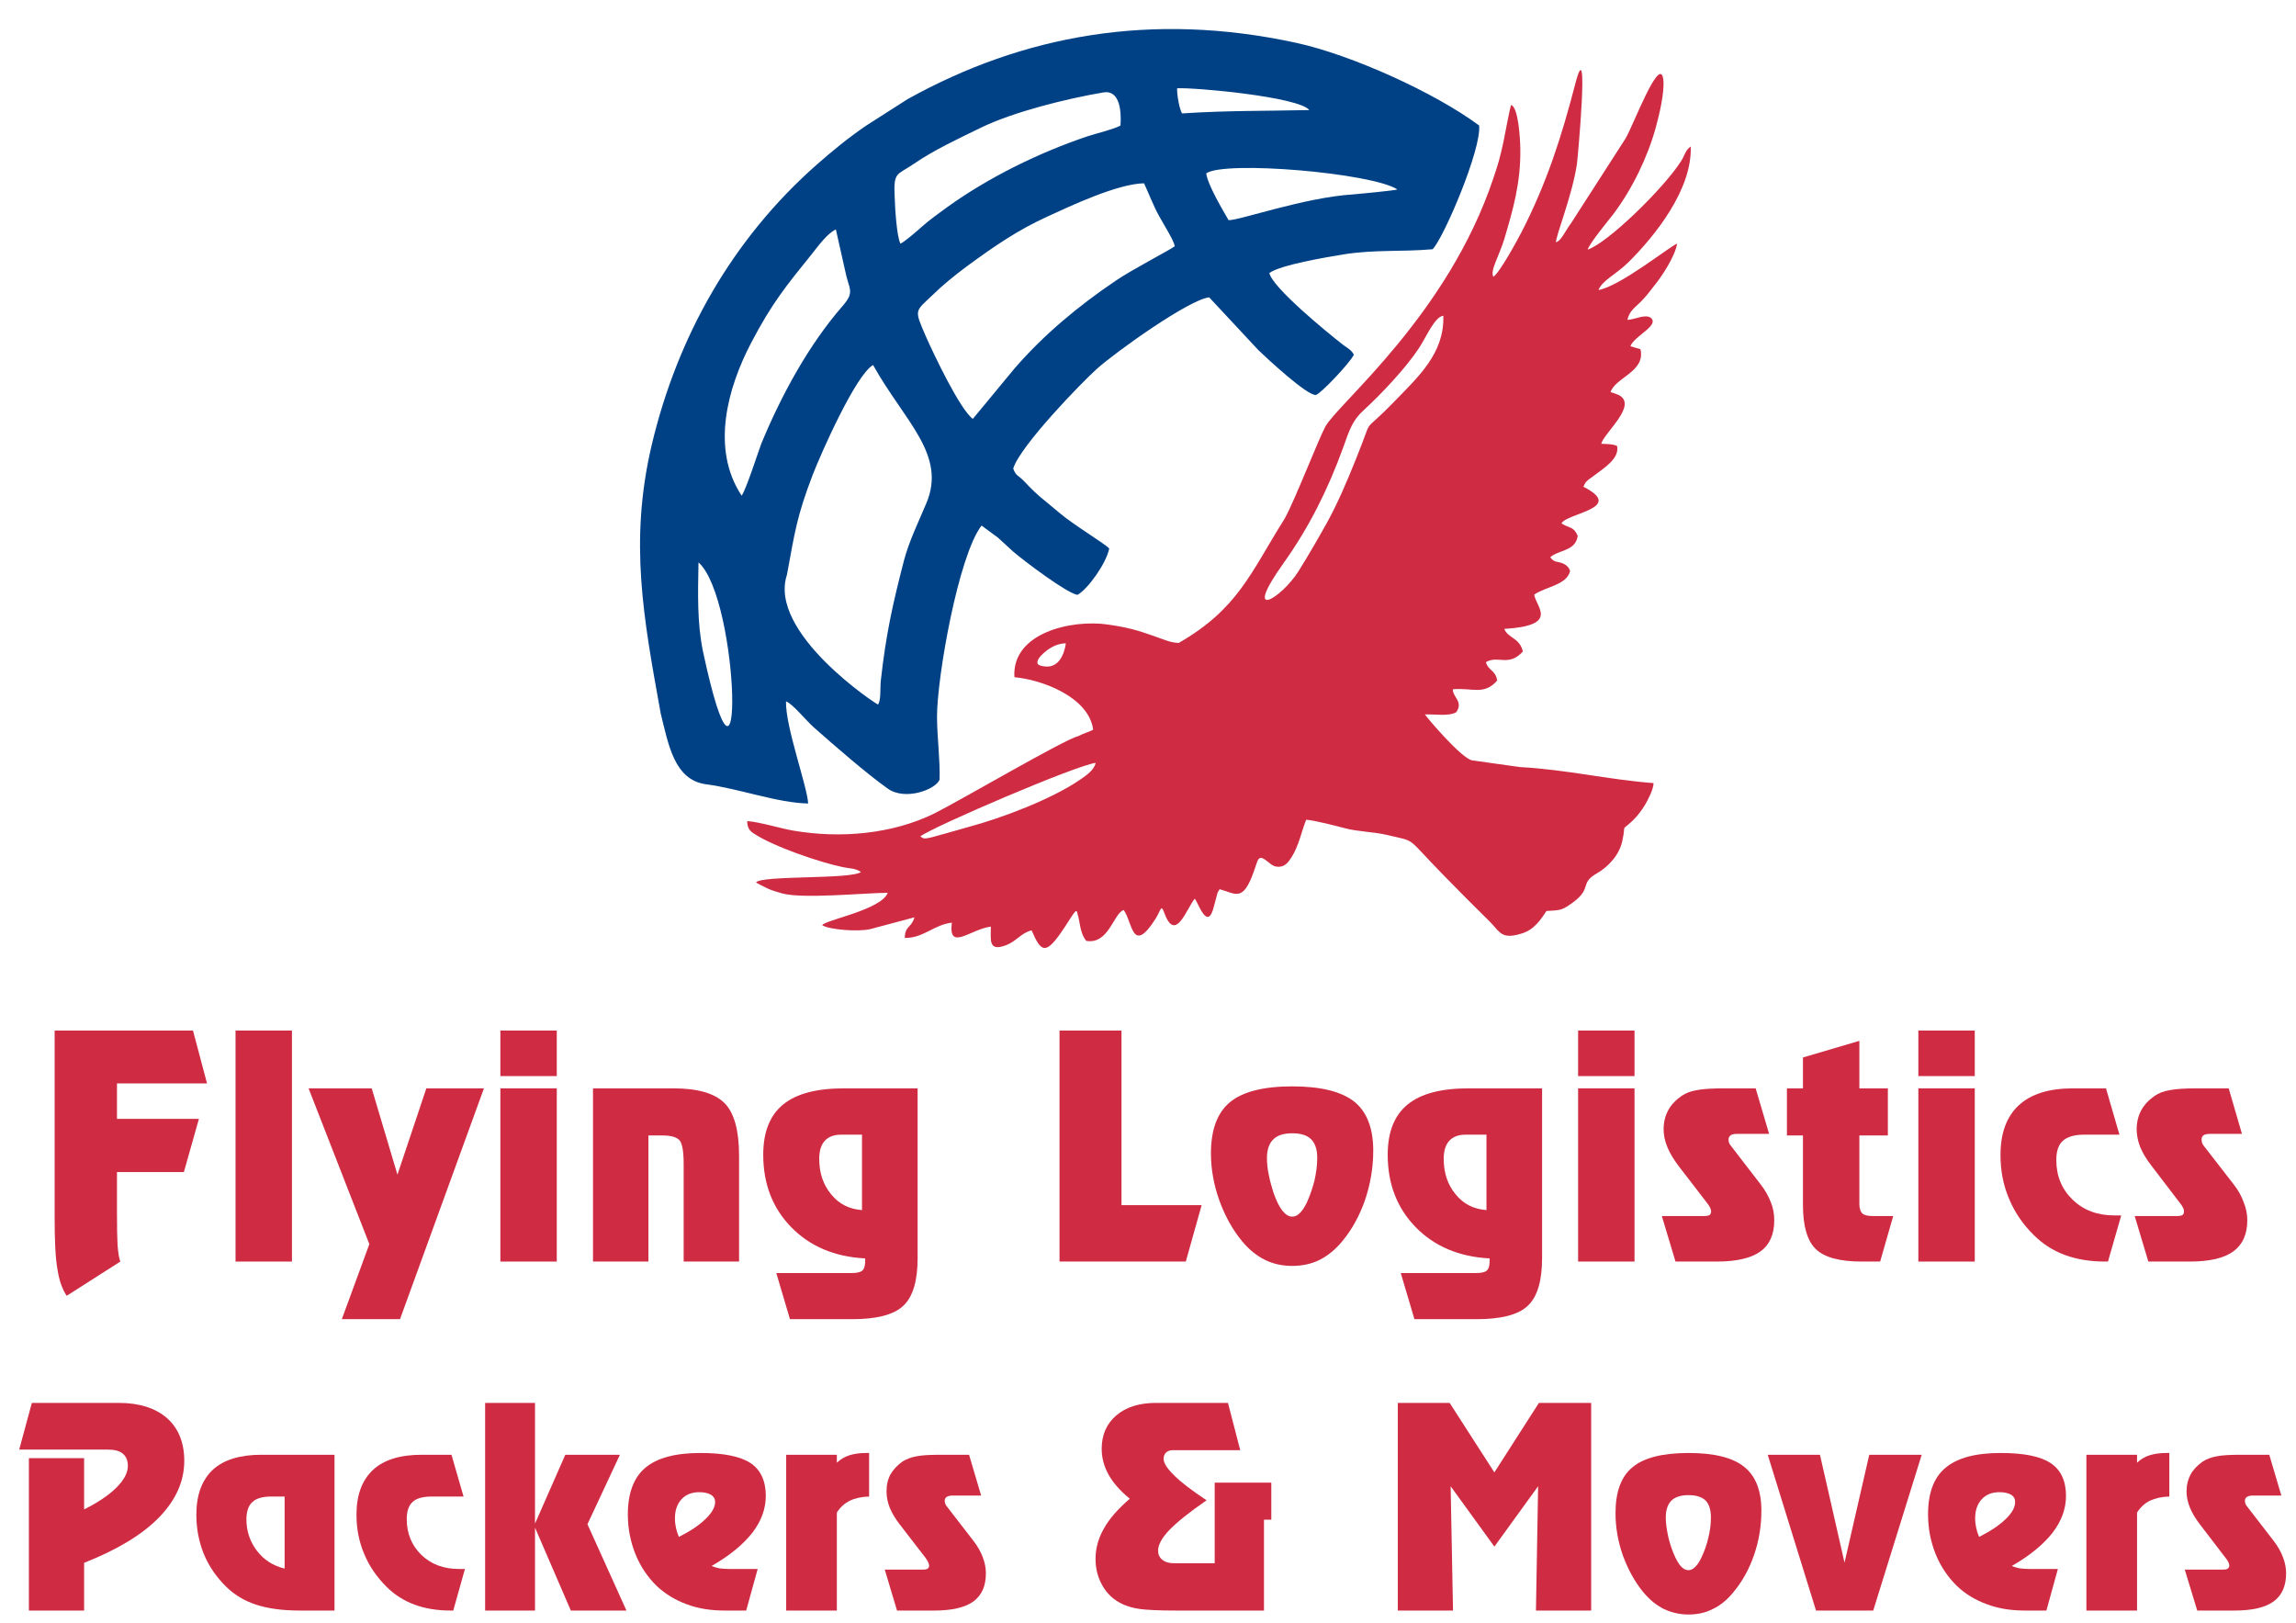 <?xml version="1.0" encoding="UTF-8"?>
<!DOCTYPE svg PUBLIC "-//W3C//DTD SVG 1.1//EN" "http://www.w3.org/Graphics/SVG/1.1/DTD/svg11.dtd">
<!-- Creator: CorelDRAW 2021 (64-Bit) -->
<svg xmlns="http://www.w3.org/2000/svg" xml:space="preserve" width="116px" height="82px" version="1.1" style="shape-rendering:geometricPrecision; text-rendering:geometricPrecision; image-rendering:optimizeQuality; fill-rule:evenodd; clip-rule:evenodd"
viewBox="0 0 116 82"
 xmlns:xlink="http://www.w3.org/1999/xlink"
 xmlns:xodm="http://www.corel.com/coreldraw/odm/2003">
 <defs>
  <style type="text/css">
   <![CDATA[
    .fil1 {fill:#004186}
    .fil2 {fill:#CF2C44}
    .fil0 {fill:#CF2C44;fill-rule:nonzero}
   ]]>
  </style>
 </defs>
 <g id="Layer_x0020_1">
  <g id="_3038252594176">
   <path class="fil0" d="M9.75 52.06l0.71 2.67 -4.55 0 0 1.79 4.14 0 -0.76 2.69 -3.38 0 0 2.07c0,0.72 0.01,1.27 0.03,1.63 0.03,0.37 0.07,0.64 0.14,0.82l-2.71 1.73c-0.22,-0.32 -0.38,-0.77 -0.47,-1.35 -0.1,-0.57 -0.14,-1.44 -0.14,-2.61l0 -9.44 6.99 0z"/>
   <polygon id="_1" class="fil0" points="11.9,52.06 14.75,52.06 14.75,63.73 11.9,63.73 "/>
   <polygon id="_2" class="fil0" points="18.66,62.85 15.59,54.98 18.78,54.98 20.08,59.34 21.54,54.98 24.45,54.98 20.21,66.64 17.27,66.64 "/>
   <path id="_3" class="fil0" d="M25.28 52.06l2.85 0 0 2.3 -2.85 0 0 -2.3zm0 2.92l2.85 0 0 8.75 -2.85 0 0 -8.75z"/>
   <path id="_4" class="fil0" d="M29.96 54.98l4.06 0c1.23,0 2.09,0.25 2.59,0.75 0.49,0.5 0.73,1.39 0.73,2.66l0 5.34 -2.8 0 0 -4.93c0,-0.67 -0.08,-1.08 -0.23,-1.22 -0.16,-0.15 -0.44,-0.22 -0.86,-0.22l-0.69 0 0 6.37 -2.8 0 0 -8.75z"/>
   <path id="_5" class="fil0" d="M42.49 57.32c-0.36,0 -0.64,0.11 -0.82,0.31 -0.19,0.21 -0.28,0.51 -0.28,0.91 0,0.71 0.2,1.31 0.6,1.79 0.39,0.49 0.91,0.75 1.56,0.8l0 -3.81 -1.06 0zm-3.27 6.99l3.81 0c0.26,0 0.44,-0.04 0.53,-0.12 0.1,-0.08 0.15,-0.25 0.15,-0.49l0 -0.13c-1.55,-0.08 -2.79,-0.61 -3.74,-1.58 -0.94,-0.97 -1.41,-2.18 -1.41,-3.66 0,-1.13 0.33,-1.98 1,-2.53 0.67,-0.55 1.69,-0.82 3.08,-0.82l3.72 0 0 8.57c0,1.16 -0.24,1.96 -0.72,2.41 -0.48,0.46 -1.35,0.68 -2.58,0.68l-3.15 0 -0.69 -2.33z"/>
   <polygon id="_6" class="fil0" points="53.53,52.06 56.66,52.06 56.66,60.88 60.71,60.88 59.91,63.73 53.53,63.73 "/>
   <path id="_7" class="fil0" d="M66.55 58.5c0,-0.43 -0.1,-0.74 -0.31,-0.95 -0.2,-0.2 -0.52,-0.3 -0.95,-0.3 -0.43,0 -0.76,0.1 -0.96,0.31 -0.21,0.2 -0.32,0.52 -0.32,0.94 0,0.27 0.03,0.55 0.09,0.84 0.06,0.3 0.14,0.6 0.24,0.91 0.14,0.4 0.29,0.71 0.45,0.91 0.16,0.2 0.32,0.3 0.5,0.3 0.13,0 0.25,-0.05 0.37,-0.17 0.12,-0.11 0.24,-0.29 0.36,-0.53 0.16,-0.35 0.29,-0.73 0.39,-1.12 0.09,-0.4 0.14,-0.78 0.14,-1.14zm-1.26 -3.62c1.44,0 2.48,0.26 3.13,0.77 0.64,0.52 0.96,1.34 0.96,2.48 0,0.85 -0.14,1.67 -0.41,2.48 -0.28,0.8 -0.66,1.5 -1.16,2.1 -0.35,0.42 -0.73,0.73 -1.15,0.94 -0.41,0.2 -0.87,0.3 -1.37,0.3 -0.5,0 -0.97,-0.1 -1.39,-0.31 -0.42,-0.21 -0.8,-0.52 -1.14,-0.93 -0.49,-0.59 -0.87,-1.28 -1.16,-2.08 -0.28,-0.79 -0.42,-1.58 -0.42,-2.36 0,-1.2 0.32,-2.06 0.96,-2.59 0.64,-0.53 1.69,-0.8 3.15,-0.8z"/>
   <path id="_8" class="fil0" d="M74.04 57.32c-0.36,0 -0.64,0.11 -0.82,0.31 -0.19,0.21 -0.28,0.51 -0.28,0.91 0,0.71 0.2,1.31 0.6,1.79 0.39,0.49 0.91,0.75 1.56,0.8l0 -3.81 -1.06 0zm-3.27 6.99l3.81 0c0.26,0 0.44,-0.04 0.53,-0.12 0.1,-0.08 0.15,-0.25 0.15,-0.49l0 -0.13c-1.55,-0.08 -2.79,-0.61 -3.74,-1.58 -0.94,-0.97 -1.41,-2.18 -1.41,-3.66 0,-1.13 0.33,-1.98 1,-2.53 0.67,-0.55 1.69,-0.82 3.08,-0.82l3.72 0 0 8.57c0,1.16 -0.24,1.96 -0.72,2.41 -0.48,0.46 -1.35,0.68 -2.58,0.68l-3.15 0 -0.69 -2.33z"/>
   <path id="_9" class="fil0" d="M79.73 52.06l2.85 0 0 2.3 -2.85 0 0 -2.3zm0 2.92l2.85 0 0 8.75 -2.85 0 0 -8.75z"/>
   <path id="_10" class="fil0" d="M83.96 61.43l2.14 0c0.13,0 0.21,-0.02 0.27,-0.05 0.05,-0.04 0.08,-0.1 0.08,-0.19 0,-0.05 -0.02,-0.11 -0.05,-0.18 -0.04,-0.07 -0.08,-0.15 -0.14,-0.22l-1.47 -1.91c-0.24,-0.32 -0.43,-0.63 -0.55,-0.93 -0.13,-0.31 -0.19,-0.61 -0.19,-0.9 0,-0.36 0.08,-0.68 0.23,-0.96 0.15,-0.28 0.38,-0.52 0.68,-0.73 0.21,-0.14 0.46,-0.24 0.77,-0.29 0.31,-0.06 0.77,-0.09 1.38,-0.09l1.59 0 0.68 2.3 -1.61 0c-0.15,0 -0.26,0.02 -0.33,0.07 -0.07,0.05 -0.11,0.12 -0.11,0.23 0,0.05 0.01,0.1 0.03,0.16 0.02,0.05 0.05,0.1 0.08,0.13l1.51 1.96c0.23,0.29 0.4,0.6 0.52,0.91 0.12,0.3 0.17,0.6 0.17,0.9 0,0.71 -0.23,1.24 -0.7,1.58 -0.47,0.34 -1.21,0.51 -2.21,0.51l-2.08 0 -0.69 -2.3z"/>
   <path id="_11" class="fil0" d="M94.06 63.73c-1.11,0 -1.89,-0.21 -2.32,-0.63 -0.43,-0.41 -0.65,-1.16 -0.65,-2.22l0 -3.52 -0.81 0 0 -2.38 0.81 0 0 -1.56 2.85 -0.84 0 2.4 1.44 0 0 2.38 -1.44 0 0 3.46c0,0.23 0.06,0.39 0.15,0.48 0.1,0.09 0.28,0.13 0.53,0.13l1.03 0 -0.66 2.3 -0.93 0z"/>
   <path id="_12" class="fil0" d="M96.92 52.06l2.85 0 0 2.3 -2.85 0 0 -2.3zm0 2.92l2.85 0 0 8.75 -2.85 0 0 -8.75z"/>
   <path id="_13" class="fil0" d="M106.36 63.73c-0.76,0 -1.43,-0.11 -2.03,-0.33 -0.6,-0.22 -1.13,-0.56 -1.58,-1.01 -0.55,-0.54 -0.97,-1.16 -1.25,-1.84 -0.29,-0.68 -0.43,-1.41 -0.43,-2.2 0,-1.11 0.31,-1.95 0.93,-2.52 0.62,-0.57 1.53,-0.85 2.74,-0.85l1.66 0 0.68 2.34 -1.79 0c-0.49,0 -0.85,0.11 -1.07,0.31 -0.22,0.2 -0.33,0.52 -0.33,0.97 0,0.81 0.28,1.48 0.83,2.01 0.55,0.53 1.25,0.79 2.12,0.79l0.33 0 -0.67 2.33 -0.14 0z"/>
   <path id="_14" class="fil0" d="M107.85 61.43l2.15 0c0.12,0 0.21,-0.02 0.26,-0.05 0.06,-0.04 0.08,-0.1 0.08,-0.19 0,-0.05 -0.01,-0.11 -0.05,-0.18 -0.03,-0.07 -0.08,-0.15 -0.14,-0.22l-1.46 -1.91c-0.25,-0.32 -0.43,-0.63 -0.56,-0.93 -0.12,-0.31 -0.18,-0.61 -0.18,-0.9 0,-0.36 0.08,-0.68 0.23,-0.96 0.15,-0.28 0.38,-0.52 0.68,-0.73 0.2,-0.14 0.46,-0.24 0.77,-0.29 0.3,-0.06 0.76,-0.09 1.37,-0.09l1.6 0 0.67 2.3 -1.61 0c-0.14,0 -0.26,0.02 -0.33,0.07 -0.07,0.05 -0.1,0.12 -0.1,0.23 0,0.05 0.01,0.1 0.03,0.16 0.02,0.05 0.04,0.1 0.07,0.13l1.52 1.96c0.23,0.29 0.4,0.6 0.51,0.91 0.12,0.3 0.18,0.6 0.18,0.9 0,0.71 -0.24,1.24 -0.71,1.58 -0.47,0.34 -1.2,0.51 -2.2,0.51l-2.09 0 -0.69 -2.3z"/>
   <path class="fil0" d="M1.46 81.36l0 -7.7 2.79 0 0 2.59c0.7,-0.35 1.25,-0.72 1.63,-1.1 0.39,-0.39 0.58,-0.75 0.58,-1.1 0,-0.26 -0.08,-0.47 -0.25,-0.61 -0.16,-0.14 -0.41,-0.21 -0.74,-0.21l-4.5 0 0.64 -2.36 4.39 0c1.04,0 1.85,0.26 2.44,0.77 0.58,0.52 0.87,1.24 0.87,2.16 0,1.03 -0.43,1.99 -1.28,2.86 -0.85,0.87 -2.11,1.63 -3.78,2.29l0 2.41 -2.79 0z"/>
   <path id="_1_0" class="fil0" d="M13.71 75.6c-0.44,0 -0.76,0.09 -0.96,0.28 -0.2,0.18 -0.3,0.48 -0.3,0.88 0,0.59 0.18,1.12 0.53,1.58 0.35,0.46 0.82,0.76 1.4,0.9l0 -3.64 -0.67 0zm1.43 5.76c-0.86,0 -1.59,-0.1 -2.18,-0.29 -0.59,-0.19 -1.1,-0.49 -1.53,-0.91 -0.49,-0.48 -0.87,-1.03 -1.13,-1.65 -0.25,-0.62 -0.38,-1.28 -0.38,-1.99 0,-1 0.28,-1.75 0.83,-2.27 0.55,-0.51 1.38,-0.76 2.46,-0.76l3.69 0 0 7.87 -1.76 0z"/>
   <path id="_2_1" class="fil0" d="M22.77 81.36c-0.68,0 -1.29,-0.1 -1.83,-0.3 -0.54,-0.2 -1.01,-0.5 -1.41,-0.9 -0.5,-0.5 -0.88,-1.05 -1.13,-1.66 -0.26,-0.61 -0.39,-1.27 -0.39,-1.98 0,-1 0.28,-1.75 0.84,-2.27 0.55,-0.51 1.37,-0.76 2.46,-0.76l1.5 0 0.61 2.11 -1.61 0c-0.44,0 -0.77,0.09 -0.96,0.27 -0.2,0.18 -0.3,0.47 -0.3,0.87 0,0.73 0.25,1.33 0.74,1.81 0.5,0.48 1.13,0.71 1.91,0.71l0.29 0 -0.59 2.1 -0.13 0z"/>
   <polygon id="_3_2" class="fil0" points="24.51,70.87 27.03,70.87 27.03,76.97 28.56,73.49 31.32,73.49 29.68,77 31.65,81.36 28.84,81.36 27.03,77.17 27.03,81.36 24.51,81.36 "/>
   <path id="_4_3" class="fil0" d="M34.3 77.64c0.59,-0.3 1.04,-0.6 1.35,-0.91 0.32,-0.31 0.48,-0.59 0.48,-0.85 0,-0.16 -0.07,-0.28 -0.21,-0.37 -0.14,-0.08 -0.33,-0.13 -0.59,-0.13 -0.38,0 -0.68,0.12 -0.9,0.36 -0.22,0.24 -0.33,0.56 -0.33,0.97 0,0.16 0.02,0.31 0.05,0.46 0.03,0.15 0.08,0.31 0.15,0.47zm2.32 3.72c-0.71,0 -1.35,-0.1 -1.93,-0.32 -0.58,-0.21 -1.08,-0.52 -1.51,-0.92 -0.47,-0.46 -0.83,-1 -1.08,-1.62 -0.25,-0.63 -0.38,-1.29 -0.38,-2 0,-1.07 0.3,-1.86 0.88,-2.35 0.59,-0.5 1.52,-0.75 2.79,-0.75 1.17,0 2.01,0.17 2.53,0.51 0.51,0.34 0.77,0.9 0.77,1.66 0,0.65 -0.23,1.28 -0.68,1.86 -0.46,0.59 -1.14,1.15 -2.06,1.68 0.12,0.05 0.26,0.09 0.41,0.12 0.16,0.02 0.34,0.03 0.55,0.03l1.37 0 -0.58 2.1 -1.08 0z"/>
   <path id="_5_4" class="fil0" d="M39.72 73.49l2.56 0 0 0.4c0.17,-0.16 0.38,-0.29 0.62,-0.37 0.25,-0.08 0.53,-0.12 0.86,-0.12l0.15 0 0 2.2c-0.38,0.01 -0.7,0.08 -0.97,0.21 -0.27,0.13 -0.49,0.33 -0.66,0.6l0 4.95 -2.56 0 0 -7.87z"/>
   <path id="_6_5" class="fil0" d="M44.7 79.29l1.93 0c0.11,0 0.19,-0.01 0.24,-0.05 0.05,-0.03 0.07,-0.08 0.07,-0.16 0,-0.05 -0.02,-0.11 -0.05,-0.17 -0.03,-0.06 -0.07,-0.13 -0.12,-0.2l-1.32 -1.71c-0.22,-0.29 -0.39,-0.57 -0.5,-0.84 -0.11,-0.28 -0.16,-0.55 -0.16,-0.81 0,-0.33 0.06,-0.61 0.2,-0.87 0.14,-0.24 0.34,-0.46 0.61,-0.65 0.19,-0.12 0.42,-0.21 0.69,-0.26 0.28,-0.06 0.69,-0.08 1.24,-0.08l1.43 0 0.61 2.06 -1.45 0c-0.13,0 -0.23,0.03 -0.29,0.07 -0.07,0.04 -0.1,0.11 -0.1,0.2 0,0.05 0.01,0.1 0.03,0.15 0.02,0.05 0.04,0.09 0.07,0.12l1.36 1.76c0.2,0.26 0.36,0.54 0.46,0.81 0.11,0.28 0.16,0.55 0.16,0.82 0,0.64 -0.21,1.11 -0.63,1.42 -0.43,0.31 -1.09,0.46 -1.99,0.46l-1.87 0 -0.62 -2.07z"/>
   <path id="_7_6" class="fil0" d="M62.66 73.26l-3.42 0c-0.14,0 -0.25,0.04 -0.33,0.12 -0.08,0.08 -0.12,0.18 -0.12,0.32 0,0.21 0.18,0.49 0.53,0.83 0.35,0.35 0.9,0.77 1.64,1.26 -0.87,0.6 -1.49,1.1 -1.88,1.5 -0.38,0.4 -0.57,0.75 -0.57,1.04 0,0.2 0.07,0.35 0.21,0.46 0.14,0.12 0.34,0.18 0.59,0.18l2.06 0 0 -4.07 2.86 0 0 1.87 -0.37 0 0 4.59 -4.43 0c-0.88,0 -1.5,-0.03 -1.85,-0.08 -0.35,-0.05 -0.65,-0.14 -0.9,-0.26 -0.41,-0.2 -0.74,-0.5 -0.97,-0.9 -0.24,-0.41 -0.36,-0.86 -0.36,-1.37 0,-0.53 0.14,-1.04 0.42,-1.53 0.27,-0.49 0.71,-0.99 1.31,-1.51 -0.48,-0.39 -0.84,-0.8 -1.07,-1.21 -0.23,-0.42 -0.35,-0.85 -0.35,-1.31 0,-0.71 0.25,-1.27 0.74,-1.69 0.49,-0.42 1.16,-0.63 2.01,-0.63l3.63 0 0.62 2.39z"/>
   <polygon id="_8_7" class="fil0" points="70.62,70.87 73.24,70.87 75.5,74.38 77.75,70.87 80.39,70.87 80.39,81.36 77.6,81.36 77.71,75.08 75.5,78.13 73.29,75.08 73.41,81.36 70.62,81.36 "/>
   <path id="_9_8" class="fil0" d="M86.44 76.66c0,-0.39 -0.09,-0.67 -0.27,-0.86 -0.19,-0.18 -0.47,-0.27 -0.86,-0.27 -0.39,0 -0.68,0.09 -0.87,0.28 -0.18,0.18 -0.28,0.47 -0.28,0.85 0,0.23 0.03,0.48 0.08,0.75 0.05,0.27 0.12,0.54 0.22,0.82 0.13,0.36 0.26,0.63 0.4,0.82 0.14,0.18 0.29,0.27 0.45,0.27 0.11,0 0.22,-0.05 0.33,-0.16 0.11,-0.1 0.22,-0.26 0.32,-0.48 0.15,-0.31 0.27,-0.65 0.35,-1 0.09,-0.36 0.13,-0.7 0.13,-1.02zm-1.13 -3.26c1.29,0 2.23,0.23 2.81,0.7 0.58,0.46 0.87,1.2 0.87,2.22 0,0.76 -0.12,1.51 -0.37,2.23 -0.25,0.73 -0.6,1.35 -1.05,1.89 -0.31,0.38 -0.65,0.66 -1.03,0.84 -0.37,0.19 -0.78,0.28 -1.23,0.28 -0.45,0 -0.87,-0.1 -1.25,-0.28 -0.38,-0.19 -0.72,-0.47 -1.03,-0.84 -0.44,-0.53 -0.78,-1.16 -1.04,-1.87 -0.25,-0.71 -0.37,-1.42 -0.37,-2.13 0,-1.07 0.28,-1.85 0.86,-2.32 0.57,-0.48 1.52,-0.72 2.83,-0.72z"/>
   <polygon id="_10_9" class="fil0" points="91.75,81.36 89.31,73.49 91.95,73.49 93.19,78.94 94.44,73.49 97.09,73.49 94.64,81.36 "/>
   <path id="_11_10" class="fil0" d="M99.99 77.64c0.59,-0.3 1.04,-0.6 1.35,-0.91 0.32,-0.31 0.47,-0.59 0.47,-0.85 0,-0.16 -0.06,-0.28 -0.2,-0.37 -0.14,-0.08 -0.34,-0.13 -0.59,-0.13 -0.38,0 -0.68,0.12 -0.9,0.36 -0.22,0.24 -0.33,0.56 -0.33,0.97 0,0.16 0.02,0.31 0.05,0.46 0.03,0.15 0.08,0.31 0.15,0.47zm2.32 3.72c-0.71,0 -1.35,-0.1 -1.93,-0.32 -0.58,-0.21 -1.09,-0.52 -1.51,-0.92 -0.47,-0.46 -0.83,-1 -1.08,-1.62 -0.25,-0.63 -0.38,-1.29 -0.38,-2 0,-1.07 0.29,-1.86 0.88,-2.35 0.59,-0.5 1.52,-0.75 2.79,-0.75 1.17,0 2.01,0.17 2.52,0.51 0.52,0.34 0.78,0.9 0.78,1.66 0,0.65 -0.23,1.28 -0.68,1.86 -0.46,0.59 -1.14,1.15 -2.06,1.68 0.12,0.05 0.26,0.09 0.41,0.12 0.16,0.02 0.34,0.03 0.55,0.03l1.37 0 -0.58 2.1 -1.08 0z"/>
   <path id="_12_11" class="fil0" d="M105.41 73.49l2.56 0 0 0.4c0.17,-0.16 0.37,-0.29 0.62,-0.37 0.25,-0.08 0.53,-0.12 0.86,-0.12l0.15 0 0 2.2c-0.38,0.01 -0.7,0.08 -0.98,0.21 -0.26,0.13 -0.48,0.33 -0.65,0.6l0 4.95 -2.56 0 0 -7.87z"/>
   <path id="_13_12" class="fil0" d="M110.38 79.29l1.93 0c0.12,0 0.2,-0.01 0.24,-0.05 0.05,-0.03 0.08,-0.08 0.08,-0.16 0,-0.05 -0.02,-0.11 -0.05,-0.17 -0.03,-0.06 -0.07,-0.13 -0.13,-0.2l-1.31 -1.71c-0.22,-0.29 -0.39,-0.57 -0.5,-0.84 -0.11,-0.28 -0.17,-0.55 -0.17,-0.81 0,-0.33 0.07,-0.61 0.21,-0.87 0.13,-0.24 0.34,-0.46 0.61,-0.65 0.19,-0.12 0.42,-0.21 0.69,-0.26 0.28,-0.06 0.69,-0.08 1.24,-0.08l1.43 0 0.61 2.06 -1.45 0c-0.13,0 -0.23,0.03 -0.29,0.07 -0.07,0.04 -0.1,0.11 -0.1,0.2 0,0.05 0.01,0.1 0.03,0.15 0.02,0.05 0.04,0.09 0.07,0.12l1.36 1.76c0.2,0.26 0.36,0.54 0.46,0.81 0.11,0.28 0.16,0.55 0.16,0.82 0,0.64 -0.21,1.11 -0.63,1.42 -0.43,0.31 -1.09,0.46 -1.99,0.46l-1.87 0 -0.63 -2.07z"/>
   <g>
    <path class="fil1" d="M33.38 36.04c0.39,1.56 0.68,3.37 2.3,3.58 1.67,0.22 3.59,0.94 5.15,0.97 -0.04,-0.85 -1.15,-3.87 -1.12,-5.16 0.33,0.12 0.97,0.92 1.4,1.31 0.98,0.87 2.71,2.37 3.73,3.09 0.88,0.64 2.42,0.06 2.63,-0.44 0.03,-1 -0.12,-2.09 -0.13,-3.15 -0.01,-2 1.08,-8.17 2.25,-9.69l0.83 0.61 0.75 0.69c0.63,0.54 2.77,2.14 3.27,2.2 0.54,-0.31 1.46,-1.61 1.6,-2.34 -0.2,-0.24 -1.82,-1.2 -2.55,-1.83 -0.79,-0.68 -0.99,-0.76 -1.75,-1.57 -0.28,-0.3 -0.41,-0.25 -0.55,-0.64 0.35,-1.15 3.49,-4.38 4.23,-5.04 0.91,-0.82 4.63,-3.49 5.67,-3.61l2.48 2.66c0.4,0.39 2.49,2.33 2.91,2.27 0.22,-0.03 1.72,-1.61 1.92,-2.03 -0.11,-0.23 -0.31,-0.33 -0.53,-0.49 -0.84,-0.65 -3.59,-2.91 -3.74,-3.64 0.57,-0.41 2.9,-0.8 3.75,-0.94 1.58,-0.25 2.92,-0.12 4.5,-0.26 0.57,-0.59 2.47,-5.05 2.35,-6.25 -2.22,-1.65 -6.44,-3.57 -9.26,-4.18 -7.28,-1.58 -13.79,-0.39 -19.62,2.85l-2.08 1.33c-0.94,0.64 -1.7,1.27 -2.51,1.98 -4.24,3.74 -7.02,8.63 -8.33,14.14 -1.16,4.91 -0.41,8.81 0.45,13.58zm26.34 -30.31c2.26,-0.15 4.21,-0.12 6.43,-0.17 -0.54,-0.67 -5.8,-1.15 -6.68,-1.1 -0.01,0.35 0.12,1.06 0.25,1.27zm-24.43 22.68c-0.03,1.61 -0.07,3.02 0.22,4.47 2.13,9.96 1.89,-2.59 -0.22,-4.47zm25.65 -19.65c0.09,0.61 0.85,1.87 1.13,2.36 0.48,0.04 3.83,-1.15 6.3,-1.3 0.27,-0.02 2.13,-0.2 2.23,-0.25 -1.29,-0.84 -8.76,-1.47 -9.66,-0.81zm-15.45 3.55c0.18,-0.07 0.86,-0.65 1.11,-0.88 0.36,-0.32 0.84,-0.66 1.22,-0.94 2.12,-1.53 4.69,-2.79 7.17,-3.62 0.44,-0.14 1.28,-0.34 1.62,-0.53 0.05,-0.68 -0.02,-1.82 -0.87,-1.67 -1.93,0.33 -4.51,0.98 -6.14,1.76 -1.23,0.6 -2.42,1.15 -3.45,1.86 -0.84,0.57 -1.01,0.38 -0.95,1.64 0.02,0.61 0.1,1.97 0.29,2.38zm-8.02 12.73c0.22,-0.3 0.81,-2.13 0.99,-2.62 1.01,-2.45 2.4,-5 4.1,-6.95 0.66,-0.75 0.32,-0.85 0.14,-1.79l-0.47 -2.09c-0.44,0.21 -0.86,0.8 -1.22,1.25 -1.3,1.61 -2.02,2.49 -3.06,4.48 -1.19,2.27 -2.05,5.35 -0.48,7.72zm6.89 10.55c0.16,-0.23 0.1,-0.83 0.14,-1.2 0.26,-2.35 0.6,-3.87 1.18,-6.11 0.24,-0.91 0.75,-1.98 1.11,-2.83 1.07,-2.48 -1.1,-4.17 -2.68,-7.01 -0.88,0.5 -2.64,4.49 -3.04,5.52 -0.83,2.16 -0.92,2.97 -1.31,5.07 -0.98,2.94 4.57,6.59 4.6,6.56zm4.79 -14.43l2.11 -2.55c1.48,-1.71 3.23,-3.16 5.11,-4.43 0.8,-0.55 2.74,-1.55 2.98,-1.74 -0.04,-0.3 -0.59,-1.15 -0.78,-1.51 -0.29,-0.51 -0.54,-1.18 -0.77,-1.67 -1.34,0.02 -3.75,1.16 -4.86,1.67 -1.5,0.68 -2.68,1.49 -4.06,2.5 -0.66,0.49 -1.25,0.97 -1.76,1.47 -0.9,0.86 -0.94,0.71 -0.35,2.08 0.42,0.95 1.74,3.72 2.38,4.18z"/>
    <path class="fil2" d="M59.55 32.48c-0.27,-0.02 -0.4,-0.05 -0.61,-0.12 -1.22,-0.43 -1.65,-0.62 -2.96,-0.81 -1.83,-0.27 -4.87,0.41 -4.73,2.66 1.42,0.13 3.76,1.01 3.98,2.65 -0.28,0.15 -0.41,0.15 -0.76,0.33 -0.66,0.14 -5.99,3.27 -7.3,3.92 -2.1,1.02 -4.69,1.26 -7.09,0.85 -0.6,-0.1 -1.75,-0.45 -2.33,-0.48 0.01,0.32 0.1,0.47 0.31,0.61 1.01,0.68 3.41,1.49 4.55,1.72 0.41,0.08 0.57,0.04 0.89,0.24 -0.51,0.38 -4.95,0.16 -5.3,0.52 0,0.01 0.01,0.04 0.62,0.33 0.14,0.07 0.51,0.18 0.69,0.23 1.04,0.29 4.14,-0.02 5.34,-0.03 -0.32,0.87 -3.18,1.37 -3.31,1.64 0.4,0.24 1.85,0.33 2.41,0.2l2.25 -0.6c-0.16,0.55 -0.47,0.41 -0.49,1.04 0.94,0.02 1.47,-0.67 2.38,-0.77 -0.19,1.48 0.95,0.32 1.97,0.2 0,0.68 -0.14,1.29 0.79,0.93 0.51,-0.2 0.75,-0.62 1.27,-0.74 0.46,1.07 0.69,1.26 1.5,0.09 0.53,-0.76 0.76,-1.3 0.81,-0.96 0.16,0.52 0.11,0.96 0.45,1.4 1.14,0.19 1.37,-1.38 1.89,-1.56 0.45,0.6 0.42,2.32 1.62,0.43 0.28,-0.47 0.26,-0.69 0.41,-0.35 0.57,1.67 1.15,-0.16 1.56,-0.65 0.17,0.16 0.65,1.74 0.98,0.35l0.17 -0.64c0.06,-0.12 0.06,-0.12 0.11,-0.19 0.81,0.22 1.17,0.67 1.72,-0.88 0.24,-0.64 0.19,-0.94 0.75,-0.48 0.14,0.11 0.23,0.2 0.42,0.22 0.39,0.05 0.58,-0.22 0.75,-0.49 0.36,-0.57 0.49,-1.27 0.73,-1.88 0.48,0.04 1.5,0.31 1.96,0.43 0.64,0.17 1.43,0.18 2.09,0.33 1.58,0.38 0.92,0.03 2.86,2.01 0.83,0.85 1.48,1.5 2.37,2.38 0.51,0.51 0.57,0.92 1.6,0.6 0.62,-0.18 0.96,-0.68 1.26,-1.14 0.63,-0.04 0.74,-0.02 1.15,-0.3 1.25,-0.83 0.47,-1.07 1.38,-1.59 0.63,-0.36 1.16,-0.97 1.3,-1.64 0.22,-0.98 -0.12,-0.42 0.52,-1.03 0.25,-0.24 0.45,-0.51 0.63,-0.8 0.15,-0.26 0.43,-0.79 0.43,-1.1 -2.39,-0.19 -4.37,-0.68 -6.74,-0.81l-2.43 -0.34c-0.58,-0.13 -2.36,-2.26 -2.38,-2.32 0.5,-0.02 1.19,0.11 1.58,-0.11 0.38,-0.53 -0.18,-0.76 -0.17,-1.16 1,-0.09 1.57,0.32 2.24,-0.44 -0.08,-0.54 -0.44,-0.48 -0.57,-0.93 0.63,-0.37 1.14,0.26 1.87,-0.54 -0.17,-0.71 -0.74,-0.65 -0.94,-1.14 2.8,-0.17 1.61,-1.1 1.51,-1.73 0.57,-0.4 1.62,-0.48 1.81,-1.17 0.01,-0.1 -0.12,-0.32 -0.39,-0.42 -0.3,-0.11 -0.39,-0.02 -0.61,-0.3 0.45,-0.39 1.28,-0.3 1.39,-1.08 -0.22,-0.5 -0.4,-0.36 -0.82,-0.63 0.25,-0.52 3.25,-0.76 1.11,-1.85 0.11,-0.29 0.22,-0.33 0.46,-0.51 0.57,-0.43 1.37,-0.91 1.24,-1.55 -0.2,-0.1 -0.49,-0.1 -0.8,-0.11 0.12,-0.54 1.89,-1.97 0.87,-2.47 -0.16,-0.07 -0.23,-0.09 -0.4,-0.14 0.23,-0.74 1.78,-1.03 1.51,-2.17l-0.51 -0.15c0.22,-0.54 1.47,-1.04 1.04,-1.43 -0.28,-0.21 -0.77,0.07 -1.19,0.1 0.1,-0.47 0.42,-0.65 0.7,-0.94 0.3,-0.31 0.38,-0.44 0.69,-0.83 0.36,-0.44 1.03,-1.47 1.12,-2.08 -0.28,0.07 -2.88,2.16 -3.97,2.34 0.19,-0.49 0.87,-0.77 1.52,-1.41 1.33,-1.32 3.22,-3.67 3.14,-5.84 -0.29,0.21 -0.27,0.4 -0.5,0.76 -0.89,1.38 -3.7,4.12 -4.71,4.45 0.14,-0.38 1.02,-1.43 1.32,-1.82 0.94,-1.26 1.71,-2.84 2.13,-4.37 0.16,-0.59 0.46,-1.8 0.37,-2.44 -0.19,-1.19 -1.52,2.37 -1.9,3.01l-2.74 4.26c-0.38,0.52 -0.5,0.9 -0.78,0.99 0.03,-0.45 0.81,-2.32 1.06,-3.95 0.02,-0.08 0.66,-6.95 -0.09,-4.03 -0.69,2.66 -1.43,4.97 -2.7,7.45 -0.22,0.42 -1.1,2.05 -1.43,2.27 -0.18,-0.3 0.29,-1.05 0.55,-1.9 0.44,-1.49 0.84,-2.84 0.81,-4.59 -0.01,-0.54 -0.1,-2.05 -0.46,-2.19 -0.08,0.17 -0.33,1.6 -0.39,1.86 -0.18,0.83 -0.27,1.13 -0.51,1.84 -2.31,6.92 -7.86,11.39 -8.49,12.55 -0.33,0.6 -1.55,3.74 -2.04,4.62 -0.02,0.03 -0.04,0.07 -0.06,0.1 -1.68,2.68 -2.32,4.49 -5.31,6.21zm-5.7 0.02c-0.73,-0.01 -1.36,0.69 -1.4,0.82 -0.02,0.08 -0.19,0.31 0.37,0.35 0.67,0.06 0.95,-0.61 1.03,-1.17zm-7.35 9.75c0.13,0.09 0.13,0.16 0.6,0.04 0.61,-0.16 1.24,-0.35 1.85,-0.52 1.68,-0.45 4.16,-1.39 5.6,-2.37 0.41,-0.28 0.71,-0.5 0.81,-0.86 -0.9,0.08 -8.2,3.21 -8.86,3.71zm19.12 -13.42c0.51,-0.82 0.95,-1.58 1.43,-2.44 0.54,-0.98 1.01,-2.09 1.46,-3.21 0.96,-2.36 0.18,-1.1 1.85,-2.81 1.3,-1.34 2.62,-2.51 2.56,-4.42 -0.43,0.05 -0.84,1.03 -1.22,1.62 -0.66,1.01 -1.91,2.33 -2.79,3.14 -0.57,0.51 -0.73,0.99 -1.05,1.9 -0.78,2.15 -1.74,4.05 -3,5.82 -2.17,3.04 -0.1,1.79 0.76,0.4z"/>
   </g>
  </g>
 </g>
</svg>
